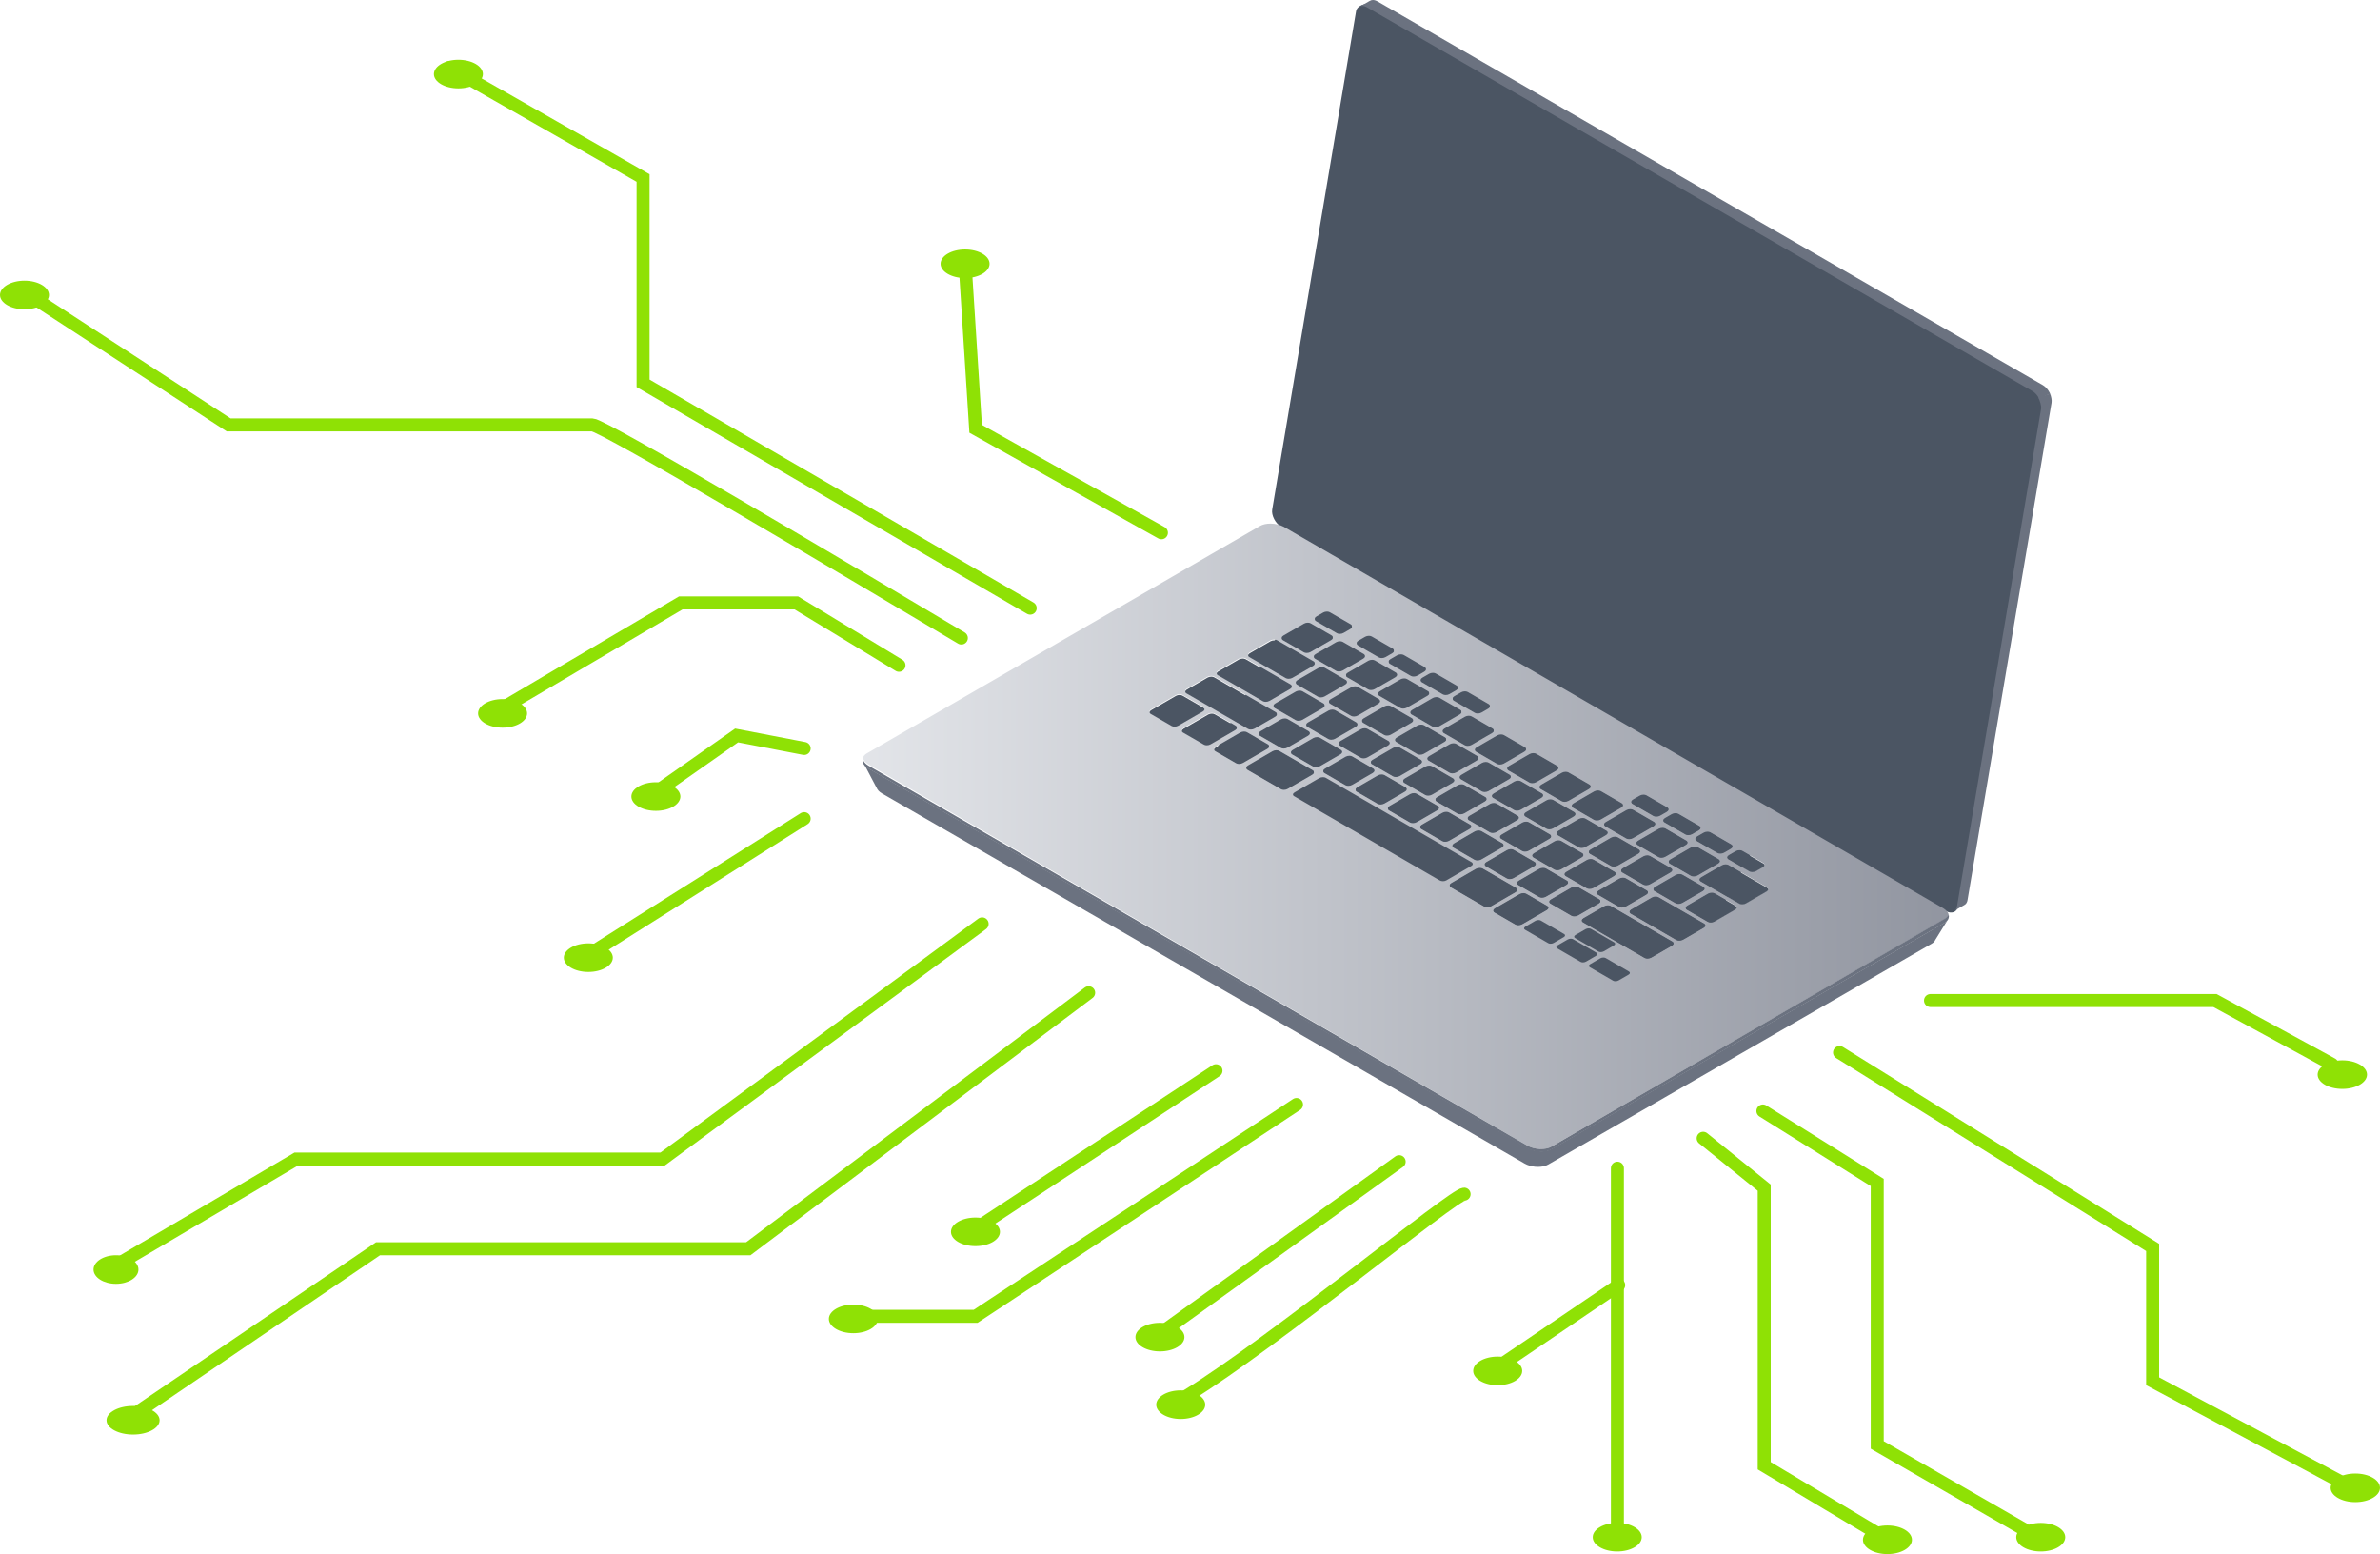 <svg width="916" height="598" viewBox="0 0 916 598" fill="none" xmlns="http://www.w3.org/2000/svg">
<path d="M694.957 289.244L518.322 194.664L452.099 318.341L628.734 412.921L694.957 289.244Z" fill="#4B5563"/>
<path d="M492.958 202.591L748.96 350.584C750.937 351.726 753.152 351.05 753.5 349L786.5 157.5C786.869 155.322 784.602 150.714 782.5 149.5L527.5 2C525.523 0.86 522.269 2.232 521.921 4.281L489.636 196.08C489.265 198.259 490.858 201.377 492.958 202.591Z" fill="#4B5563"/>
<path fill-rule="evenodd" clip-rule="evenodd" d="M789.581 154.704C789.742 153.749 789.511 152.615 789.038 151.54L784.83 153.399C784.215 152.197 783.291 151.116 782.239 150.51L526.173 2.848C525.522 2.474 524.901 2.293 524.351 2.293C524.002 2.293 523.683 2.364 523.401 2.504L527.214 0.319L527.208 0.342C527.545 0.117 527.946 0 528.391 0C528.936 0 529.547 0.176 530.19 0.546L567.239 21.911L568.584 22.688L590.332 35.228L596.842 38.981L615.299 49.624L616.361 50.236L629.167 57.622L630.515 58.399L720.195 110.115L721.541 110.89L753.363 129.24L754.423 129.852L783.119 146.399L784.179 147.011L786.257 148.208C788.359 149.421 789.95 152.53 789.581 154.704Z" fill="#6B7280"/>
<path fill-rule="evenodd" clip-rule="evenodd" d="M752.218 350.421C752.724 350.076 753.082 349.478 753.222 348.654L785.561 157.291C785.745 156.204 785.114 154.2 784.5 153L789 151.5C789.474 152.575 789.745 154.035 789.584 154.989L781.582 202.338L781.292 204.056L779.34 215.603L779.113 216.956L776.777 230.774L776.551 232.117L775.807 236.521L775.577 237.878L772.667 255.103L772.436 256.46L771.754 260.506L771.526 261.85L768.309 280.889L768.068 282.303L766.643 290.745L766.463 291.805L765.967 294.731L765.084 299.966L765.036 300.246L764.849 301.361L764.845 301.38L761.571 320.761L757.245 346.352C757.209 346.566 757.158 346.764 757.093 346.946C756.923 347.426 756.656 347.798 756.322 348.053C756.19 348.154 756.047 348.237 755.894 348.301L755.896 348.303L753.832 349.492L752.218 350.421Z" fill="#6B7280"/>
<path fill-rule="evenodd" clip-rule="evenodd" d="M591.929 449C590.508 449 589.026 448.726 587.736 448.19C587.393 448.049 587.064 447.888 586.754 447.709L586.391 447.5L567.827 436.811L566.766 436.2L561.279 433.041L560.217 432.43L553.052 428.303L551.707 427.529L531.194 415.718L530.133 415.106L513.876 405.746L512.815 405.135L499.335 397.374L498.274 396.762L482.963 387.946L481.902 387.334L466.042 378.203L464.981 377.591L451.021 369.553L449.959 368.941L440.302 363.382L439.241 362.77L394.031 336.736L392.686 335.963L380.02 328.669L359.943 317.109L358.881 316.498L355.451 314.524L353.642 313.482L351.245 312.101L350.991 311.956L349.156 310.899L339.467 305.319C338.356 304.677 337.675 303.903 337.393 303.118L337.374 303.132L332.719 294.296C333.09 294.806 333.639 295.293 334.366 295.723C334.369 295.725 334.371 295.727 334.375 295.729C334.383 295.732 334.39 295.736 334.398 295.742C334.403 295.746 334.409 295.748 334.415 295.751C334.419 295.753 334.42 295.755 334.424 295.757C334.434 295.763 334.443 295.768 334.453 295.774L587.889 441.706C587.912 441.72 587.935 441.733 587.957 441.744C587.978 441.757 588.001 441.769 588.022 441.78C588.029 441.786 588.037 441.789 588.044 441.793C589.535 442.608 591.405 443.027 593.183 443.027H593.2C594.687 443.027 596.107 442.733 597.183 442.139H597.185C597.21 442.123 597.236 442.11 597.261 442.095L748.498 355.009C748.505 355.005 748.513 355.001 748.52 354.996C748.524 354.994 748.528 354.992 748.528 354.992C748.534 354.988 748.539 354.984 748.545 354.981C748.857 354.798 749.122 354.596 749.34 354.382L744.916 361.551L744.895 361.534C744.683 362.127 744.229 362.678 743.467 363.118L742.969 363.405L741.909 364.014L727.543 372.287L726.563 372.851L724.754 373.893L723.69 374.504L722.629 375.116L705.786 384.815L704.726 385.425L692.149 392.667L690.804 393.441L690.248 393.762L689.186 394.373L669.832 405.516L668.771 406.128L661.509 410.309L660.163 411.085L648.444 417.833L647.38 418.445L642.088 421.492L640.743 422.266L625.479 431.056L624.418 431.667L616.354 436.311L615.009 437.085L595.898 448.088C594.837 448.7 593.416 449 591.929 449Z" fill="#6B7280"/>
<path fill-rule="evenodd" clip-rule="evenodd" d="M593.093 442.106C591.251 442.106 589.308 441.657 587.792 440.779L334.296 294.179C333.041 293.453 332.32 292.561 332.098 291.67C331.762 292.875 332.473 294.233 334.209 295.266C333.482 294.833 332.933 294.344 332.562 293.833C332.555 293.821 332.547 293.81 332.538 293.798C332.477 293.711 332.42 293.622 332.369 293.533C332.034 292.955 331.926 292.358 332.049 291.791C332.203 291.078 332.723 290.415 333.622 289.893L333.936 289.713L335.774 288.65L354.313 277.928L355.659 277.15L372.023 267.685L373.861 266.624L377.033 264.789L378.379 264.011L396.753 253.384L398.099 252.607L400.623 251.147L401.685 250.533L422.66 238.402L424.006 237.623L425.811 236.581L426.873 235.966L449.807 222.702L451.15 221.925L465.623 213.558L466.683 212.943L478.946 205.852L480.292 205.072L484.893 202.413C485.981 201.783 487.438 201.474 488.965 201.474C489.853 201.474 490.765 201.581 491.643 201.787C492.504 201.99 493.331 202.291 494.068 202.689C494.136 202.726 494.202 202.763 494.268 202.801L747.764 349.403C747.825 349.437 747.884 349.471 747.94 349.507C750.181 350.883 750.673 352.813 749.28 354.193C749.063 354.408 748.798 354.61 748.485 354.794C749.765 354.036 750.227 352.976 749.96 351.911C749.776 352.576 749.282 353.198 748.438 353.687L597.166 441.168C596.077 441.799 594.62 442.106 593.093 442.106ZM617.092 368.449C616.685 368.449 616.258 368.548 615.923 368.741L612.037 370.989C611.424 371.342 611.358 371.876 611.888 372.183L620.853 377.366C621.093 377.505 621.415 377.573 621.75 377.573C622.157 377.573 622.584 377.474 622.917 377.281L626.803 375.033C627.416 374.68 627.482 374.146 626.952 373.84L617.989 368.654C617.749 368.515 617.429 368.449 617.092 368.449ZM604.558 361.202C604.153 361.202 603.725 361.3 603.392 361.494L599.505 363.74C598.893 364.095 598.827 364.629 599.357 364.936L608.322 370.121C608.562 370.259 608.884 370.328 609.221 370.328C609.626 370.328 610.054 370.229 610.389 370.036L614.272 367.787C614.884 367.435 614.952 366.9 614.422 366.591L605.459 361.408C605.218 361.27 604.897 361.202 604.558 361.202ZM618.837 348.358C618.341 348.358 617.817 348.48 617.408 348.717L609.435 353.325C608.689 353.759 608.608 354.411 609.255 354.785L632.955 368.491C633.247 368.661 633.639 368.743 634.047 368.743C634.545 368.743 635.067 368.621 635.476 368.386L643.449 363.774C644.195 363.344 644.277 362.692 643.631 362.316L619.929 348.611C619.638 348.442 619.248 348.358 618.837 348.358ZM611.422 357.232C611.015 357.232 610.589 357.331 610.254 357.524L606.367 359.772C605.758 360.125 605.691 360.66 606.219 360.967L615.184 366.151C615.425 366.29 615.747 366.358 616.083 366.358C616.488 366.358 616.916 366.259 617.249 366.066L621.136 363.818C621.748 363.465 621.816 362.931 621.284 362.623L612.321 357.439C612.081 357.3 611.759 357.232 611.422 357.232ZM592.131 354.015C591.726 354.015 591.299 354.114 590.964 354.307L587.078 356.553C586.467 356.908 586.401 357.443 586.931 357.748L595.894 362.934C596.134 363.073 596.454 363.139 596.789 363.139C597.196 363.139 597.625 363.041 597.96 362.847L601.846 360.599C602.457 360.246 602.523 359.712 601.995 359.405L593.03 354.222C592.79 354.083 592.468 354.015 592.131 354.015ZM637.217 344.997C636.722 344.997 636.201 345.119 635.792 345.354L627.819 349.966C627.073 350.396 626.992 351.05 627.639 351.424L645.196 361.579C645.49 361.748 645.881 361.829 646.29 361.829C646.786 361.829 647.308 361.71 647.717 361.473L655.69 356.862C656.436 356.43 656.517 355.778 655.872 355.405L638.313 345.251C638.02 345.081 637.628 344.997 637.217 344.997ZM586.316 343.663C585.82 343.663 585.296 343.784 584.889 344.019L575.388 349.513C574.644 349.943 574.563 350.597 575.208 350.971L583.255 355.625C583.547 355.793 583.939 355.877 584.349 355.877C584.845 355.877 585.367 355.755 585.776 355.52L595.275 350.027C596.022 349.596 596.102 348.942 595.457 348.569L587.41 343.913C587.116 343.744 586.724 343.663 586.316 343.663ZM658.826 343.502C658.332 343.502 657.81 343.623 657.401 343.858L649.428 348.47C648.682 348.901 648.601 349.555 649.248 349.928L657.295 354.582C657.587 354.751 657.979 354.834 658.389 354.834C658.883 354.834 659.407 354.713 659.816 354.478L667.789 349.865C668.535 349.435 668.616 348.781 667.969 348.41L659.922 343.756C659.629 343.585 659.237 343.502 658.826 343.502ZM606.327 341.124C605.832 341.124 605.307 341.246 604.898 341.481L596.925 346.093C596.18 346.523 596.1 347.175 596.744 347.549L604.791 352.205C605.084 352.373 605.476 352.455 605.884 352.455C606.38 352.455 606.905 352.334 607.311 352.099L615.287 347.486C616.032 347.056 616.114 346.404 615.468 346.031L607.419 341.377C607.128 341.206 606.736 341.124 606.327 341.124ZM624.638 337.724C624.142 337.724 623.619 337.845 623.211 338.078L615.237 342.69C614.49 343.121 614.409 343.773 615.056 344.148L623.103 348.802C623.396 348.971 623.786 349.052 624.197 349.052C624.693 349.052 625.215 348.931 625.624 348.696L633.597 344.084C634.345 343.653 634.426 343.001 633.779 342.628L625.732 337.976C625.438 337.805 625.048 337.724 624.638 337.724ZM569.519 333.949C569.024 333.949 568.499 334.071 568.09 334.307L558.592 339.799C557.846 340.23 557.765 340.884 558.41 341.255L571.281 348.7C571.575 348.868 571.965 348.952 572.375 348.952C572.871 348.952 573.393 348.83 573.802 348.593L583.301 343.102C584.047 342.669 584.128 342.017 583.482 341.644L570.611 334.201C570.32 334.031 569.928 333.949 569.519 333.949ZM664.15 332.588C663.656 332.588 663.134 332.709 662.727 332.945L654.754 337.557C654.006 337.987 653.925 338.641 654.572 339.016L669.391 347.585C669.684 347.754 670.078 347.837 670.488 347.837C670.982 347.837 671.504 347.718 671.911 347.481L679.887 342.87C680.632 342.438 680.714 341.784 680.068 341.413L665.248 332.842C664.954 332.673 664.561 332.588 664.15 332.588ZM646.398 336.317C645.904 336.317 645.382 336.436 644.975 336.671L637 341.284C636.254 341.714 636.173 342.368 636.818 342.74L644.867 347.393C645.16 347.564 645.552 347.648 645.963 347.648C646.459 347.648 646.981 347.526 647.388 347.291L655.361 342.679C656.109 342.249 656.188 341.595 655.543 341.221L647.496 336.571C647.202 336.4 646.809 336.317 646.398 336.317ZM593.897 333.936C593.401 333.936 592.879 334.057 592.472 334.292L584.499 338.905C583.751 339.335 583.67 339.989 584.317 340.362L592.364 345.018C592.658 345.187 593.047 345.268 593.458 345.268C593.954 345.268 594.476 345.147 594.885 344.912L602.858 340.3C603.604 339.869 603.685 339.219 603.04 338.844L594.993 334.19C594.7 334.021 594.308 333.936 593.897 333.936ZM612.207 330.533C611.714 330.533 611.191 330.654 610.782 330.891L602.811 335.502C602.063 335.934 601.982 336.588 602.629 336.963L610.676 341.615C610.968 341.784 611.358 341.866 611.768 341.866C612.264 341.866 612.788 341.746 613.197 341.509L621.171 336.899C621.916 336.467 621.998 335.815 621.35 335.443L613.303 330.787C613.01 330.617 612.618 330.533 612.207 330.533ZM633.974 329.128C633.478 329.128 632.953 329.25 632.545 329.487L624.573 334.097C623.826 334.529 623.746 335.181 624.392 335.553L632.439 340.207C632.732 340.378 633.124 340.461 633.535 340.461C634.03 340.461 634.553 340.34 634.96 340.105L642.935 335.492C643.678 335.062 643.76 334.408 643.115 334.035L635.066 329.381C634.774 329.21 634.384 329.128 633.974 329.128ZM498.154 306.409L554.108 338.77C554.457 338.969 554.911 339.071 555.367 339.071C555.821 339.071 556.275 338.969 556.622 338.77L566.308 333.168C567.004 332.766 567.004 332.114 566.308 331.712L510.355 299.353H510.353L510.266 299.302C509.974 299.133 509.583 299.05 509.174 299.05C508.678 299.05 508.154 299.171 507.745 299.408L498.246 304.9C497.501 305.332 497.419 305.986 498.067 306.357L498.154 306.409ZM581.469 326.749C580.973 326.749 580.453 326.871 580.044 327.106L572.07 331.718C571.325 332.15 571.243 332.804 571.891 333.176L579.938 337.83C580.231 338 580.623 338.084 581.034 338.084C581.527 338.084 582.05 337.961 582.459 337.725L590.43 333.115C591.178 332.683 591.259 332.029 590.612 331.657L582.565 327.003C582.271 326.833 581.88 326.749 581.469 326.749ZM652.286 325.726C651.79 325.726 651.266 325.847 650.857 326.082L642.884 330.696C642.138 331.125 642.057 331.777 642.704 332.15L650.751 336.808C651.044 336.975 651.436 337.058 651.847 337.058C652.341 337.058 652.863 336.939 653.272 336.702L661.245 332.09C661.991 331.661 662.072 331.007 661.425 330.632L653.378 325.978C653.086 325.807 652.695 325.726 652.286 325.726ZM669.485 327.14C668.991 327.14 668.469 327.261 668.062 327.496L665.424 329.022C664.68 329.455 664.599 330.105 665.244 330.48L673.293 335.134C673.584 335.305 673.978 335.386 674.389 335.386C674.883 335.386 675.405 335.265 675.814 335.03L678.448 333.504C679.194 333.073 679.275 332.421 678.63 332.048L670.581 327.394C670.289 327.223 669.896 327.14 669.485 327.14ZM599.779 323.347C599.285 323.347 598.763 323.468 598.356 323.703L590.381 328.315C589.637 328.746 589.556 329.4 590.199 329.775L598.248 334.427C598.541 334.596 598.933 334.679 599.344 334.679C599.84 334.679 600.362 334.558 600.769 334.325L608.742 329.71C609.49 329.282 609.569 328.628 608.924 328.255L600.877 323.601C600.583 323.43 600.192 323.347 599.779 323.347ZM621.547 321.942C621.051 321.942 620.527 322.063 620.118 322.298L612.145 326.909C611.399 327.341 611.318 327.993 611.963 328.368L620.01 333.02C620.304 333.191 620.695 333.272 621.104 333.272C621.6 333.272 622.122 333.151 622.533 332.918L630.505 328.304C631.252 327.874 631.333 327.221 630.686 326.848L622.639 322.194C622.348 322.023 621.956 321.942 621.547 321.942ZM569.042 319.563C568.547 319.563 568.024 319.684 567.617 319.919L559.642 324.531C558.897 324.962 558.815 325.614 559.46 325.987L567.509 330.643C567.803 330.812 568.195 330.895 568.605 330.895C569.101 330.895 569.623 330.774 570.03 330.541L578.004 325.927C578.751 325.496 578.831 324.842 578.185 324.469L570.138 319.815C569.845 319.646 569.453 319.563 569.042 319.563ZM639.857 318.539C639.362 318.539 638.839 318.66 638.43 318.896L630.457 323.506C629.71 323.938 629.628 324.59 630.276 324.964L638.323 329.619C638.614 329.79 639.006 329.872 639.415 329.872C639.91 329.872 640.435 329.748 640.844 329.513L648.817 324.901C649.564 324.471 649.646 323.819 648.998 323.445L640.951 318.791C640.658 318.621 640.268 318.539 639.857 318.539ZM657.174 320.02C656.678 320.02 656.156 320.141 655.747 320.378L653.111 321.9C652.365 322.332 652.284 322.985 652.929 323.36L660.978 328.012C661.27 328.181 661.663 328.264 662.074 328.264C662.568 328.264 663.09 328.143 663.499 327.908L666.135 326.382C666.881 325.951 666.961 325.299 666.315 324.926L658.268 320.272C657.977 320.103 657.585 320.02 657.174 320.02ZM587.355 316.16C586.859 316.16 586.336 316.281 585.928 316.516L577.954 321.129C577.207 321.559 577.127 322.211 577.773 322.586L585.82 327.24C586.113 327.409 586.507 327.493 586.917 327.493C587.411 327.493 587.934 327.371 588.341 327.136L596.316 322.524C597.06 322.094 597.141 321.44 596.497 321.066L588.448 316.412C588.155 316.243 587.765 316.16 587.355 316.16ZM609.115 314.753C608.621 314.753 608.099 314.875 607.692 315.11L599.719 319.722C598.971 320.152 598.89 320.806 599.537 321.18L607.584 325.834C607.877 326.002 608.269 326.086 608.678 326.086C609.174 326.086 609.696 325.965 610.105 325.729L618.078 321.117C618.824 320.685 618.905 320.035 618.26 319.661L610.213 315.007C609.919 314.837 609.526 314.753 609.115 314.753ZM556.616 312.376C556.12 312.376 555.598 312.498 555.189 312.733L547.216 317.345C546.47 317.775 546.389 318.427 547.034 318.801L555.081 323.457C555.375 323.625 555.766 323.709 556.177 323.709C556.673 323.709 557.195 323.587 557.602 323.35L565.577 318.74C566.321 318.31 566.402 317.656 565.757 317.282L557.708 312.628C557.417 312.458 557.027 312.376 556.616 312.376ZM627.427 311.351C626.931 311.351 626.409 311.472 626.002 311.707L618.029 316.319C617.283 316.75 617.202 317.404 617.847 317.777L625.896 322.431C626.188 322.6 626.579 322.683 626.99 322.683C627.486 322.683 628.008 322.562 628.417 322.327L636.39 317.715C637.136 317.284 637.215 316.632 636.57 316.259L628.523 311.605C628.23 311.434 627.838 311.351 627.427 311.351ZM644.859 312.898C644.364 312.898 643.841 313.019 643.432 313.256L640.798 314.778C640.05 315.21 639.969 315.864 640.616 316.238L648.663 320.892C648.955 321.06 649.347 321.142 649.757 321.142C650.253 321.142 650.776 321.023 651.184 320.786L653.821 319.263C654.566 318.831 654.648 318.177 654 317.804L645.953 313.15C645.662 312.981 645.27 312.898 644.859 312.898ZM574.928 308.973C574.432 308.973 573.908 309.095 573.499 309.33L565.526 313.942C564.78 314.372 564.699 315.025 565.346 315.4L573.393 320.054C573.685 320.223 574.077 320.306 574.487 320.306C574.983 320.306 575.505 320.185 575.914 319.948L583.886 315.337C584.633 314.907 584.715 314.253 584.067 313.88L576.02 309.226C575.729 309.055 575.339 308.973 574.928 308.973ZM596.689 307.567C596.193 307.567 595.67 307.688 595.264 307.923L587.288 312.535C586.545 312.966 586.463 313.62 587.111 313.991L595.158 318.645C595.449 318.816 595.841 318.899 596.251 318.899C596.747 318.899 597.27 318.778 597.678 318.543L605.65 313.931C606.397 313.5 606.479 312.846 605.832 312.473L597.784 307.819C597.491 307.65 597.099 307.567 596.689 307.567ZM544.188 305.188C543.692 305.188 543.17 305.309 542.761 305.546L534.787 310.156C534.042 310.587 533.96 311.241 534.606 311.614L542.653 316.27C542.946 316.439 543.338 316.52 543.747 316.52C544.243 316.52 544.767 316.399 545.174 316.164L553.149 311.552C553.895 311.121 553.976 310.469 553.329 310.096L545.282 305.442C544.99 305.271 544.598 305.188 544.188 305.188ZM614.999 304.164C614.505 304.164 613.983 304.285 613.574 304.52L605.601 309.133C604.855 309.563 604.775 310.217 605.419 310.59L613.466 315.243C613.759 315.413 614.153 315.497 614.564 315.497C615.06 315.497 615.58 315.375 615.987 315.14L623.962 310.528C624.708 310.098 624.789 309.444 624.144 309.072L616.095 304.416C615.801 304.247 615.41 304.164 614.999 304.164ZM632.545 305.777C632.051 305.777 631.527 305.897 631.12 306.134L628.483 307.656C627.736 308.088 627.654 308.742 628.302 309.116L636.349 313.77C636.642 313.938 637.032 314.022 637.443 314.022C637.938 314.022 638.461 313.9 638.87 313.663L641.506 312.141C642.251 311.709 642.333 311.055 641.688 310.681L633.641 306.028C633.347 305.859 632.955 305.777 632.545 305.777ZM562.498 301.785C562.004 301.785 561.482 301.906 561.073 302.143L553.1 306.754C552.352 307.184 552.271 307.838 552.918 308.213L560.965 312.867C561.258 313.036 561.648 313.117 562.059 313.117C562.555 313.117 563.077 312.996 563.486 312.761L571.459 308.149C572.207 307.719 572.288 307.066 571.641 306.693L563.594 302.039C563.3 301.868 562.909 301.785 562.498 301.785ZM584.262 300.38C583.766 300.38 583.244 300.502 582.837 300.737L574.862 305.349C574.116 305.779 574.035 306.431 574.68 306.805L582.729 311.459C583.023 311.629 583.414 311.713 583.825 311.713C584.319 311.713 584.841 311.591 585.248 311.356L593.223 306.744C593.969 306.314 594.05 305.66 593.405 305.286L585.358 300.631C585.065 300.464 584.673 300.38 584.262 300.38ZM531.758 298.001C531.264 298.001 530.741 298.123 530.334 298.358L522.361 302.97C521.614 303.4 521.532 304.054 522.179 304.428L530.226 309.082C530.52 309.25 530.912 309.334 531.32 309.334C531.816 309.334 532.339 309.212 532.747 308.977L540.721 304.365C541.466 303.935 541.548 303.281 540.902 302.909L532.855 298.255C532.562 298.085 532.168 298.001 531.758 298.001ZM602.574 296.978C602.079 296.978 601.554 297.099 601.147 297.334L593.174 301.946C592.427 302.376 592.345 303.029 592.992 303.402L601.04 308.056C601.333 308.227 601.725 308.31 602.137 308.31C602.631 308.31 603.154 308.189 603.56 307.954L611.534 303.341C612.279 302.911 612.361 302.257 611.715 301.884L603.668 297.23C603.375 297.061 602.985 296.978 602.574 296.978ZM550.07 294.598C549.574 294.598 549.052 294.72 548.645 294.955L540.671 299.567C539.926 299.997 539.844 300.651 540.492 301.027L548.539 305.681C548.83 305.847 549.222 305.931 549.633 305.931C550.128 305.931 550.651 305.81 551.06 305.574L559.033 300.962C559.778 300.532 559.86 299.88 559.213 299.506L551.166 294.852C550.872 294.682 550.48 294.598 550.07 294.598ZM571.836 293.192C571.34 293.192 570.816 293.313 570.407 293.55L562.434 298.162C561.688 298.593 561.609 299.245 562.254 299.618L570.301 304.272C570.592 304.443 570.984 304.524 571.395 304.524C571.891 304.524 572.413 304.403 572.822 304.168L580.797 299.558C581.541 299.123 581.622 298.473 580.977 298.1L572.928 293.446C572.636 293.275 572.247 293.192 571.836 293.192ZM491.242 288.68C490.746 288.68 490.224 288.801 489.815 289.038L480.316 294.532C479.571 294.962 479.489 295.615 480.135 295.988L493.006 303.432C493.299 303.601 493.689 303.684 494.1 303.684C494.596 303.684 495.118 303.563 495.527 303.326L505.027 297.834C505.771 297.402 505.852 296.75 505.205 296.375L492.336 288.934C492.044 288.763 491.653 288.68 491.242 288.68ZM519.331 290.815C518.835 290.815 518.315 290.936 517.906 291.171L509.933 295.783C509.187 296.214 509.106 296.868 509.753 297.239L517.8 301.893C518.091 302.064 518.483 302.147 518.896 302.147C519.39 302.147 519.912 302.026 520.321 301.791L528.294 297.178C529.04 296.748 529.121 296.094 528.474 295.721L520.427 291.069C520.134 290.898 519.742 290.815 519.331 290.815ZM590.148 289.791C589.652 289.791 589.128 289.912 588.719 290.147L580.746 294.76C580 295.19 579.919 295.842 580.566 296.215L588.613 300.869C588.905 301.04 589.296 301.122 589.705 301.122C590.201 301.122 590.725 301 591.134 300.765L599.107 296.155C599.853 295.723 599.934 295.07 599.287 294.697L591.24 290.043C590.949 289.872 590.557 289.791 590.148 289.791ZM537.641 287.412C537.147 287.412 536.625 287.533 536.218 287.768L528.243 292.38C527.499 292.811 527.418 293.465 528.061 293.836L536.11 298.492C536.404 298.661 536.795 298.744 537.206 298.744C537.702 298.744 538.224 298.623 538.631 298.388L546.604 293.776C547.352 293.345 547.432 292.691 546.786 292.318L538.739 287.666C538.446 287.495 538.054 287.412 537.641 287.412ZM559.406 286.005C558.91 286.005 558.389 286.127 557.981 286.362L550.007 290.974C549.262 291.404 549.18 292.058 549.826 292.432L557.873 297.086C558.166 297.256 558.558 297.338 558.967 297.338C559.462 297.338 559.985 297.216 560.394 296.981L568.367 292.369C569.114 291.937 569.196 291.287 568.548 290.911L560.501 286.257C560.208 286.089 559.816 286.005 559.406 286.005ZM506.907 283.628C506.411 283.628 505.886 283.749 505.48 283.984L497.504 288.597C496.759 289.027 496.679 289.679 497.323 290.053L505.372 294.708C505.665 294.877 506.057 294.961 506.467 294.961C506.963 294.961 507.486 294.839 507.893 294.604L515.866 289.992C516.613 289.562 516.693 288.908 516.048 288.534L508 283.88C507.707 283.71 507.315 283.628 506.907 283.628ZM577.718 282.602C577.222 282.602 576.7 282.724 576.293 282.959L568.319 287.571C567.572 288.001 567.491 288.655 568.138 289.029L576.185 293.683C576.476 293.853 576.868 293.935 577.279 293.935C577.775 293.935 578.297 293.814 578.706 293.579L586.679 288.966C587.427 288.536 587.508 287.884 586.861 287.51L578.814 282.856C578.52 282.686 578.129 282.602 577.718 282.602ZM478.812 281.493C478.318 281.493 477.796 281.615 477.389 281.85L467.888 287.346C467.144 287.776 467.063 288.428 467.708 288.801L475.755 293.455C476.047 293.626 476.439 293.707 476.849 293.707C477.345 293.707 477.867 293.586 478.276 293.351L487.775 287.857C488.522 287.427 488.602 286.773 487.957 286.401L479.91 281.748C479.616 281.577 479.224 281.493 478.812 281.493ZM525.217 280.225C524.721 280.225 524.199 280.347 523.79 280.582L515.817 285.194C515.069 285.624 514.99 286.276 515.635 286.65L523.682 291.306C523.975 291.474 524.367 291.558 524.78 291.558C525.274 291.558 525.796 291.436 526.203 291.201L534.178 286.589C534.922 286.159 535.003 285.505 534.36 285.131L526.311 280.477C526.017 280.307 525.628 280.225 525.217 280.225ZM546.977 278.819C546.483 278.819 545.961 278.94 545.554 279.175L537.581 283.787C536.833 284.218 536.752 284.872 537.399 285.245L545.446 289.897C545.74 290.068 546.131 290.151 546.542 290.151C547.036 290.151 547.558 290.03 547.967 289.795L555.94 285.183C556.688 284.75 556.767 284.098 556.122 283.725L548.075 279.071C547.782 278.902 547.388 278.819 546.977 278.819ZM494.478 276.441C493.982 276.441 493.458 276.563 493.049 276.798L485.078 281.408C484.33 281.84 484.251 282.493 484.896 282.866L492.943 287.522C493.235 287.69 493.627 287.772 494.037 287.772C494.533 287.772 495.055 287.651 495.464 287.416L503.439 282.803C504.183 282.373 504.265 281.721 503.619 281.348L495.57 276.694C495.279 276.523 494.889 276.441 494.478 276.441ZM565.289 275.416C564.794 275.416 564.273 275.537 563.864 275.772L555.889 280.384C555.146 280.815 555.064 281.469 555.71 281.842L563.758 286.496C564.05 286.665 564.442 286.748 564.852 286.748C565.348 286.748 565.871 286.627 566.279 286.392L574.253 281.78C574.998 281.349 575.078 280.695 574.432 280.324L566.385 275.668C566.092 275.499 565.7 275.416 565.289 275.416ZM466.385 274.307C465.89 274.307 465.367 274.428 464.96 274.663L455.462 280.157C454.716 280.587 454.635 281.241 455.28 281.615L463.327 286.269C463.62 286.439 464.012 286.521 464.421 286.521C464.917 286.521 465.441 286.4 465.848 286.164L475.348 280.671C476.092 280.24 476.174 279.586 475.53 279.213L467.481 274.561C467.188 274.39 466.796 274.307 466.385 274.307ZM512.79 273.039C512.295 273.039 511.77 273.16 511.362 273.395L503.388 278.005C502.643 278.438 502.561 279.09 503.209 279.463L511.256 284.119C511.547 284.288 511.939 284.369 512.348 284.369C512.843 284.369 513.368 284.248 513.776 284.013L521.75 279.401C522.495 278.97 522.577 278.318 521.93 277.945L513.882 273.291C513.591 273.12 513.201 273.039 512.79 273.039ZM534.241 271.452C533.747 271.452 533.224 271.573 532.815 271.808L524.842 276.421C524.097 276.853 524.017 277.505 524.662 277.878L532.709 282.534C533.001 282.703 533.393 282.786 533.803 282.786C534.299 282.786 534.822 282.665 535.23 282.428L543.204 277.816C543.949 277.386 544.031 276.733 543.385 276.36L535.336 271.706C535.045 271.535 534.653 271.452 534.241 271.452ZM466.16 260.065C465.664 260.065 465.142 260.186 464.735 260.421L456.76 265.031C456.014 265.463 455.933 266.116 456.578 266.491L480.279 280.197C480.572 280.366 480.964 280.449 481.374 280.449C481.868 280.449 482.393 280.328 482.799 280.093L490.773 275.48C491.52 275.048 491.602 274.398 490.954 274.023L467.256 260.317C466.963 260.146 466.571 260.065 466.16 260.065ZM552.863 268.229C552.367 268.229 551.845 268.351 551.436 268.586L543.463 273.198C542.717 273.628 542.638 274.282 543.283 274.654L551.328 279.308C551.622 279.478 552.015 279.562 552.426 279.562C552.922 279.562 553.442 279.44 553.849 279.205L561.824 274.593C562.57 274.163 562.651 273.509 562.006 273.135L553.957 268.481C553.666 268.313 553.274 268.229 552.863 268.229ZM453.961 267.12C453.465 267.12 452.941 267.242 452.532 267.477L443.035 272.97C442.288 273.401 442.206 274.055 442.854 274.428L450.901 279.08C451.194 279.251 451.586 279.334 451.996 279.334C452.492 279.334 453.013 279.213 453.422 278.978L462.92 273.484C463.666 273.054 463.747 272.4 463.1 272.026L455.053 267.371C454.761 267.202 454.372 267.12 453.961 267.12ZM500.175 265.744C499.679 265.744 499.157 265.864 498.75 266.1L490.775 270.711C490.031 271.143 489.949 271.797 490.595 272.17L498.644 276.824C498.935 276.993 499.325 277.077 499.736 277.077C500.232 277.077 500.756 276.955 501.165 276.718L509.136 272.108C509.884 271.676 509.963 271.024 509.318 270.65L501.271 265.996C500.977 265.826 500.586 265.744 500.175 265.744ZM521.508 264.087C521.012 264.087 520.489 264.209 520.081 264.446L512.107 269.056C511.36 269.488 511.278 270.138 511.926 270.514L519.973 275.168C520.266 275.336 520.656 275.42 521.067 275.42C521.562 275.42 522.085 275.298 522.494 275.061L530.467 270.451C531.212 270.019 531.294 269.367 530.648 268.993L522.601 264.339C522.308 264.171 521.916 264.087 521.508 264.087ZM563.798 266.019C563.302 266.019 562.778 266.14 562.369 266.375L559.735 267.899C558.987 268.33 558.906 268.984 559.553 269.357L567.6 274.011C567.894 274.18 568.285 274.263 568.696 274.263C569.19 274.263 569.712 274.142 570.121 273.907L572.757 272.383C573.503 271.952 573.585 271.298 572.937 270.925L564.89 266.269C564.599 266.1 564.207 266.019 563.798 266.019ZM540.437 261.043C539.941 261.043 539.419 261.164 539.01 261.399L531.036 266.011C530.289 266.442 530.208 267.094 530.855 267.467L538.902 272.121C539.195 272.292 539.587 272.375 539.998 272.375C540.493 272.375 541.014 272.254 541.423 272.019L549.396 267.407C550.142 266.976 550.223 266.322 549.578 265.949L541.531 261.295C541.237 261.124 540.847 261.043 540.437 261.043ZM478.255 253.068C477.762 253.068 477.239 253.189 476.83 253.424L468.857 258.036C468.111 258.466 468.03 259.121 468.677 259.494L486.009 269.516C486.301 269.687 486.692 269.771 487.103 269.771C487.599 269.771 488.121 269.649 488.53 269.414L496.503 264.802C497.249 264.372 497.33 263.718 496.683 263.344L479.351 253.32C479.06 253.151 478.666 253.068 478.255 253.068ZM508.771 256.721C508.275 256.721 507.751 256.842 507.342 257.079L499.369 261.689C498.623 262.121 498.543 262.773 499.189 263.147L507.236 267.801C507.529 267.971 507.921 268.053 508.332 268.053C508.828 268.053 509.35 267.934 509.757 267.697L517.73 263.086C518.476 262.654 518.557 262.002 517.912 261.627L509.863 256.973C509.571 256.804 509.18 256.721 508.771 256.721ZM551.483 258.897C550.988 258.897 550.463 259.018 550.056 259.253L547.42 260.777C546.673 261.208 546.591 261.862 547.238 262.237L555.286 266.891C555.579 267.06 555.969 267.143 556.379 267.143C556.875 267.143 557.398 267.022 557.806 266.785L560.443 265.261C561.188 264.83 561.27 264.176 560.624 263.803L552.577 259.149C552.284 258.98 551.892 258.897 551.483 258.897ZM528.071 253.892C527.575 253.892 527.051 254.012 526.642 254.249L518.671 258.859C517.923 259.291 517.844 259.943 518.489 260.317L526.536 264.971C526.829 265.139 527.221 265.223 527.632 265.223C528.128 265.223 528.65 265.103 529.057 264.866L537.032 260.256C537.776 259.824 537.857 259.17 537.212 258.796L529.163 254.142C528.871 253.974 528.48 253.892 528.071 253.892ZM490.353 246.072C489.857 246.072 489.336 246.192 488.929 246.429L480.956 251.039C480.209 251.471 480.127 252.125 480.774 252.499L494.84 260.633C495.133 260.802 495.523 260.883 495.934 260.883C496.43 260.883 496.952 260.764 497.361 260.527L505.334 255.915C506.08 255.485 506.161 254.831 505.514 254.459L491.45 246.325C491.157 246.156 490.763 246.072 490.353 246.072ZM539.167 251.775C538.671 251.775 538.149 251.896 537.742 252.131L535.105 253.657C534.36 254.089 534.28 254.74 534.924 255.115L542.971 259.769C543.264 259.938 543.656 260.021 544.067 260.021C544.562 260.021 545.085 259.9 545.492 259.663L548.13 258.139C548.874 257.708 548.955 257.054 548.31 256.683L540.263 252.029C539.969 251.858 539.577 251.775 539.167 251.775ZM515.705 246.74C515.209 246.74 514.687 246.861 514.278 247.096L506.303 251.708C505.559 252.139 505.478 252.791 506.123 253.164L514.172 257.818C514.464 257.989 514.855 258.072 515.268 258.072C515.762 258.072 516.284 257.951 516.693 257.716L524.666 253.104C525.412 252.673 525.491 252.019 524.846 251.646L516.799 246.992C516.506 246.823 516.114 246.74 515.705 246.74ZM526.852 244.654C526.358 244.654 525.834 244.774 525.427 245.011L522.791 246.535C522.045 246.967 521.965 247.619 522.611 247.993L530.658 252.647C530.951 252.815 531.343 252.899 531.754 252.899C532.25 252.899 532.77 252.779 533.179 252.542L535.815 251.018C536.561 250.586 536.642 249.934 535.997 249.561L527.948 244.907C527.654 244.736 527.263 244.654 526.852 244.654ZM503.337 239.589C502.841 239.589 502.321 239.709 501.912 239.946L493.939 244.556C493.193 244.988 493.112 245.642 493.757 246.014L501.804 250.668C502.098 250.836 502.489 250.92 502.9 250.92C503.396 250.92 503.918 250.8 504.325 250.563L512.298 245.953C513.046 245.521 513.127 244.867 512.48 244.493L504.433 239.841C504.14 239.673 503.748 239.589 503.337 239.589ZM510.714 235.322C510.22 235.322 509.698 235.441 509.289 235.678L506.655 237.203C505.907 237.635 505.826 238.287 506.473 238.66L514.52 243.314C514.814 243.485 515.205 243.566 515.616 243.566C516.112 243.566 516.634 243.447 517.041 243.21L519.677 241.686C520.423 241.254 520.504 240.6 519.857 240.228L511.81 235.574C511.517 235.405 511.125 235.322 510.714 235.322ZM334.267 295.3C334.264 295.298 334.262 295.296 334.258 295.294C334.262 295.296 334.265 295.298 334.267 295.3Z" fill="url(#paint0_linear_365_1222)"/>
<path d="M334.279 294.64L587.801 440.787C590.576 442.387 594.774 442.561 597.176 441.174L748.5 353.5C749.344 353.012 749.5 352.5 750 352C750.271 353.077 749.78 354.338 748.465 355.096L597.176 442.31C594.774 443.693 590.576 443.519 587.801 441.921L334.279 295.774C332.481 294.736 331.739 293.359 332.081 292.138C332.303 293.026 333.024 293.916 334.279 294.64Z" fill="#6B7280"/>
<path fill-rule="evenodd" clip-rule="evenodd" d="M452.027 279.611C451.616 279.611 451.225 279.528 450.931 279.358L442.884 274.713C442.237 274.341 442.319 273.688 443.066 273.258L452.563 267.774C452.971 267.539 453.496 267.418 453.992 267.418C454.402 267.418 454.792 267.499 455.084 267.668L463.13 272.316C463.778 272.688 463.696 273.341 462.951 273.771L453.452 279.255C453.043 279.49 452.523 279.611 452.027 279.611Z" fill="#4B5563"/>
<path fill-rule="evenodd" clip-rule="evenodd" d="M464.452 286.785C464.043 286.785 463.651 286.704 463.358 286.534L455.311 281.888C454.665 281.515 454.747 280.862 455.492 280.432L464.991 274.948C465.398 274.713 465.92 274.592 466.416 274.592C466.827 274.592 467.218 274.675 467.512 274.846L475.561 279.49C476.204 279.863 476.123 280.516 475.379 280.945L465.878 286.43C465.472 286.664 464.947 286.785 464.452 286.785Z" fill="#4B5563"/>
<path fill-rule="evenodd" clip-rule="evenodd" d="M476.88 293.96C476.469 293.96 476.077 293.879 475.786 293.708L467.739 289.062C467.093 288.689 467.175 288.038 467.919 287.609L477.419 282.122C477.826 281.888 478.348 281.767 478.842 281.767C479.255 281.767 479.647 281.85 479.94 282.02L487.987 286.666C488.632 287.037 488.553 287.69 487.805 288.12L478.307 293.604C477.898 293.839 477.375 293.96 476.88 293.96Z" fill="#4B5563"/>
<path fill-rule="evenodd" clip-rule="evenodd" d="M494.067 288.035C493.657 288.035 493.265 287.953 492.974 287.785L484.927 283.137C484.281 282.764 484.361 282.113 485.108 281.682L493.079 277.079C493.488 276.844 494.012 276.723 494.508 276.723C494.919 276.723 495.309 276.805 495.6 276.975L503.649 281.621C504.294 281.994 504.213 282.645 503.469 283.074L495.494 287.679C495.086 287.914 494.563 288.035 494.067 288.035Z" fill="#4B5563"/>
<path fill-rule="evenodd" clip-rule="evenodd" d="M506.497 295.211C506.087 295.211 505.695 295.128 505.402 294.959L497.353 290.311C496.709 289.939 496.789 289.288 497.535 288.858L505.51 284.254C505.916 284.019 506.441 283.898 506.937 283.898C507.345 283.898 507.737 283.979 508.03 284.149L516.077 288.796C516.723 289.168 516.643 289.821 515.896 290.251L507.923 294.855C507.516 295.09 506.993 295.211 506.497 295.211Z" fill="#4B5563"/>
<path fill-rule="evenodd" clip-rule="evenodd" d="M518.926 302.386C518.513 302.386 518.121 302.302 517.83 302.132L509.783 297.486C509.136 297.115 509.217 296.462 509.963 296.033L517.936 291.428C518.345 291.193 518.865 291.072 519.361 291.072C519.772 291.072 520.163 291.156 520.457 291.326L528.504 295.97C529.151 296.343 529.07 296.996 528.324 297.425L520.351 302.03C519.942 302.265 519.42 302.386 518.926 302.386Z" fill="#4B5563"/>
<path fill-rule="evenodd" clip-rule="evenodd" d="M531.35 309.56C530.941 309.56 530.549 309.477 530.256 309.308L522.209 304.662C521.562 304.289 521.643 303.636 522.391 303.207L530.364 298.602C530.771 298.368 531.293 298.247 531.787 298.247C532.198 298.247 532.591 298.33 532.885 298.5L540.932 303.146C541.577 303.517 541.496 304.17 540.75 304.6L532.777 309.204C532.368 309.439 531.846 309.56 531.35 309.56Z" fill="#4B5563"/>
<path fill-rule="evenodd" clip-rule="evenodd" d="M543.776 316.735C543.367 316.735 542.976 316.653 542.682 316.485L534.635 311.837C533.99 311.464 534.071 310.811 534.817 310.381L542.79 305.779C543.199 305.542 543.721 305.421 544.217 305.421C544.628 305.421 545.02 305.504 545.311 305.675L553.358 310.321C554.005 310.694 553.924 311.345 553.178 311.774L545.203 316.379C544.796 316.613 544.272 316.735 543.776 316.735Z" fill="#4B5563"/>
<path fill-rule="evenodd" clip-rule="evenodd" d="M556.206 323.911C555.796 323.911 555.404 323.828 555.111 323.659L547.064 319.011C546.418 318.639 546.5 317.988 547.245 317.558L555.218 312.953C555.627 312.719 556.15 312.598 556.645 312.598C557.056 312.598 557.446 312.679 557.737 312.849L565.786 317.495C566.432 317.868 566.35 318.521 565.606 318.951L557.631 323.553C557.225 323.79 556.702 323.911 556.206 323.911Z" fill="#4B5563"/>
<path fill-rule="evenodd" clip-rule="evenodd" d="M568.634 331.085C568.224 331.085 567.832 331.002 567.538 330.834L559.49 326.186C558.844 325.813 558.926 325.162 559.671 324.732L567.646 320.128C568.053 319.893 568.576 319.772 569.071 319.772C569.482 319.772 569.874 319.855 570.167 320.024L578.214 324.67C578.86 325.043 578.78 325.696 578.032 326.125L570.059 330.731C569.652 330.964 569.13 331.085 568.634 331.085Z" fill="#4B5563"/>
<path fill-rule="evenodd" clip-rule="evenodd" d="M581.062 338.262C580.651 338.262 580.26 338.179 579.966 338.008L571.919 333.362C571.272 332.991 571.354 332.338 572.099 331.907L580.072 327.302C580.481 327.068 581.002 326.947 581.497 326.947C581.908 326.947 582.3 327.03 582.593 327.2L590.64 331.846C591.287 332.217 591.206 332.87 590.459 333.302L582.487 337.904C582.078 338.139 581.556 338.262 581.062 338.262Z" fill="#4B5563"/>
<path fill-rule="evenodd" clip-rule="evenodd" d="M593.487 345.435C593.076 345.435 592.686 345.353 592.393 345.185L584.346 340.537C583.699 340.164 583.78 339.511 584.527 339.081L592.501 334.477C592.907 334.242 593.43 334.121 593.926 334.121C594.336 334.121 594.728 334.206 595.021 334.375L603.068 339.021C603.714 339.396 603.632 340.045 602.887 340.474L594.914 345.079C594.505 345.313 593.982 345.435 593.487 345.435Z" fill="#4B5563"/>
<path fill-rule="evenodd" clip-rule="evenodd" d="M605.913 352.609C605.504 352.609 605.112 352.528 604.819 352.359L596.772 347.711C596.129 347.338 596.208 346.687 596.954 346.258L604.927 341.653C605.336 341.419 605.86 341.297 606.356 341.297C606.765 341.297 607.156 341.379 607.448 341.549L615.497 346.195C616.142 346.568 616.061 347.219 615.315 347.649L607.34 352.253C606.933 352.488 606.409 352.609 605.913 352.609Z" fill="#4B5563"/>
<path fill-rule="evenodd" clip-rule="evenodd" d="M512.377 284.637C511.969 284.637 511.577 284.556 511.285 284.388L503.239 279.74C502.591 279.367 502.673 278.716 503.418 278.284L511.391 273.682C511.8 273.447 512.324 273.326 512.82 273.326C513.231 273.326 513.621 273.407 513.912 273.578L521.959 278.224C522.606 278.597 522.525 279.248 521.779 279.677L513.806 284.282C513.398 284.516 512.873 284.637 512.377 284.637Z" fill="#4B5563"/>
<path fill-rule="evenodd" clip-rule="evenodd" d="M499.766 277.357C499.355 277.357 498.965 277.274 498.674 277.105L490.625 272.459C489.98 272.086 490.061 271.434 490.805 271.002L498.78 266.4C499.187 266.163 499.709 266.044 500.205 266.044C500.616 266.044 501.007 266.125 501.301 266.295L509.348 270.942C509.993 271.314 509.914 271.965 509.166 272.397L501.195 276.999C500.786 277.236 500.262 277.357 499.766 277.357Z" fill="#4B5563"/>
<path fill-rule="evenodd" clip-rule="evenodd" d="M487.133 270.063C486.723 270.063 486.331 269.98 486.039 269.81L468.708 259.804C468.061 259.431 468.142 258.778 468.888 258.349L476.861 253.744C477.269 253.51 477.792 253.388 478.286 253.388C478.696 253.388 479.09 253.472 479.382 253.64L496.713 263.648C497.36 264.021 497.279 264.673 496.533 265.103L488.56 269.708C488.151 269.942 487.629 270.063 487.133 270.063Z" fill="#4B5563"/>
<path fill-rule="evenodd" clip-rule="evenodd" d="M495.964 261.191C495.553 261.191 495.163 261.11 494.87 260.941L480.805 252.821C480.158 252.448 480.239 251.795 480.986 251.363L488.96 246.761C489.366 246.524 489.887 246.405 490.383 246.405C490.793 246.405 491.187 246.488 491.48 246.657L505.544 254.777C506.191 255.148 506.11 255.801 505.364 256.231L497.391 260.835C496.982 261.072 496.46 261.191 495.964 261.191Z" fill="#4B5563"/>
<path fill-rule="evenodd" clip-rule="evenodd" d="M524.809 291.814C524.397 291.814 524.005 291.731 523.712 291.562L515.665 286.914C515.019 286.541 515.099 285.89 515.847 285.461L523.82 280.856C524.228 280.622 524.751 280.5 525.247 280.5C525.657 280.5 526.047 280.582 526.341 280.752L534.389 285.398C535.033 285.771 534.951 286.424 534.208 286.854L526.233 291.458C525.826 291.693 525.303 291.814 524.809 291.814Z" fill="#4B5563"/>
<path fill-rule="evenodd" clip-rule="evenodd" d="M537.235 298.988C536.825 298.988 536.433 298.905 536.14 298.737L528.091 294.089C527.447 293.718 527.529 293.065 528.272 292.635L536.247 288.031C536.654 287.796 537.177 287.675 537.671 287.675C538.083 287.675 538.475 287.758 538.768 287.929L546.815 292.573C547.461 292.946 547.381 293.599 546.634 294.028L538.66 298.633C538.254 298.867 537.731 298.988 537.235 298.988Z" fill="#4B5563"/>
<path fill-rule="evenodd" clip-rule="evenodd" d="M549.662 306.163C549.251 306.163 548.859 306.08 548.568 305.913L540.521 301.267C539.874 300.892 539.955 300.239 540.701 299.81L548.674 295.205C549.081 294.971 549.603 294.85 550.099 294.85C550.51 294.85 550.901 294.933 551.195 295.103L559.242 299.749C559.889 300.122 559.808 300.773 559.062 301.203L551.089 305.807C550.68 306.042 550.158 306.163 549.662 306.163Z" fill="#4B5563"/>
<path fill-rule="evenodd" clip-rule="evenodd" d="M562.088 313.338C561.677 313.338 561.287 313.256 560.994 313.088L552.947 308.442C552.3 308.067 552.381 307.414 553.129 306.984L561.102 302.382C561.511 302.145 562.033 302.024 562.527 302.024C562.938 302.024 563.329 302.107 563.623 302.278L571.67 306.924C572.317 307.297 572.236 307.948 571.488 308.377L563.515 312.982C563.106 313.216 562.584 313.338 562.088 313.338Z" fill="#4B5563"/>
<path fill-rule="evenodd" clip-rule="evenodd" d="M574.516 320.514C574.106 320.514 573.714 320.431 573.422 320.262L565.376 315.616C564.728 315.241 564.81 314.59 565.555 314.161L573.528 309.556C573.937 309.322 574.461 309.2 574.957 309.2C575.368 309.2 575.758 309.282 576.049 309.452L584.096 314.098C584.743 314.471 584.662 315.124 583.915 315.554L575.943 320.156C575.534 320.393 575.012 320.514 574.516 320.514Z" fill="#4B5563"/>
<path fill-rule="evenodd" clip-rule="evenodd" d="M586.946 327.688C586.535 327.688 586.142 327.605 585.849 327.437L577.802 322.791C577.156 322.416 577.236 321.765 577.983 321.335L585.956 316.731C586.365 316.496 586.888 316.375 587.383 316.375C587.794 316.375 588.184 316.458 588.477 316.627L596.526 321.273C597.17 321.646 597.088 322.299 596.344 322.728L588.369 327.333C587.962 327.567 587.44 327.688 586.946 327.688Z" fill="#4B5563"/>
<path fill-rule="evenodd" clip-rule="evenodd" d="M599.373 334.863C598.962 334.863 598.57 334.78 598.277 334.611L590.228 329.967C589.585 329.592 589.666 328.939 590.41 328.51L598.385 323.905C598.792 323.671 599.314 323.55 599.808 323.55C600.22 323.55 600.612 323.633 600.906 323.803L608.952 328.449C609.598 328.822 609.518 329.475 608.771 329.903L600.798 334.509C600.391 334.742 599.868 334.863 599.373 334.863Z" fill="#4B5563"/>
<path fill-rule="evenodd" clip-rule="evenodd" d="M611.797 342.038C611.386 342.038 610.996 341.956 610.705 341.788L602.658 337.144C602.011 336.769 602.092 336.116 602.839 335.684L610.811 331.082C611.22 330.845 611.742 330.724 612.236 330.724C612.646 330.724 613.038 330.807 613.332 330.978L621.379 335.626C622.026 335.997 621.944 336.648 621.199 337.079L613.226 341.682C612.817 341.918 612.293 342.038 611.797 342.038Z" fill="#4B5563"/>
<path fill-rule="evenodd" clip-rule="evenodd" d="M624.225 349.212C623.814 349.212 623.425 349.131 623.131 348.962L615.084 344.316C614.437 343.941 614.518 343.29 615.266 342.861L623.239 338.256C623.648 338.023 624.17 337.902 624.666 337.902C625.077 337.902 625.467 337.984 625.76 338.154L633.807 342.798C634.454 343.171 634.373 343.822 633.625 344.252L625.652 348.856C625.243 349.091 624.721 349.212 624.225 349.212Z" fill="#4B5563"/>
<path fill-rule="evenodd" clip-rule="evenodd" d="M646.318 361.968C645.909 361.968 645.518 361.886 645.224 361.718L627.667 351.58C627.02 351.207 627.102 350.554 627.847 350.124L635.82 345.52C636.229 345.285 636.75 345.164 637.245 345.164C637.656 345.164 638.048 345.247 638.341 345.418L655.9 355.554C656.545 355.927 656.464 356.578 655.718 357.009L647.745 361.612C647.336 361.848 646.814 361.968 646.318 361.968Z" fill="#4B5563"/>
<path fill-rule="evenodd" clip-rule="evenodd" d="M670.516 347.999C670.105 347.999 669.711 347.915 669.418 347.747L654.6 339.193C653.952 338.818 654.034 338.165 654.781 337.736L662.755 333.131C663.161 332.896 663.684 332.775 664.178 332.775C664.588 332.775 664.982 332.861 665.275 333.029L680.096 341.585C680.741 341.956 680.66 342.609 679.914 343.04L671.939 347.643C671.532 347.88 671.01 347.999 670.516 347.999Z" fill="#4B5563"/>
<path fill-rule="evenodd" clip-rule="evenodd" d="M546.572 290.41C546.161 290.41 545.769 290.326 545.476 290.156L537.429 285.512C536.782 285.139 536.863 284.486 537.61 284.056L545.584 279.452C545.991 279.217 546.513 279.096 547.007 279.096C547.417 279.096 547.811 279.179 548.104 279.348L556.151 283.994C556.797 284.367 556.717 285.018 555.97 285.449L547.997 290.054C547.588 290.288 547.065 290.41 546.572 290.41Z" fill="#4B5563"/>
<path fill-rule="evenodd" clip-rule="evenodd" d="M533.833 283.057C533.422 283.057 533.03 282.974 532.739 282.806L524.692 278.158C524.047 277.785 524.126 277.134 524.872 276.702L532.845 272.098C533.254 271.863 533.776 271.742 534.27 271.742C534.682 271.742 535.074 271.825 535.366 271.996L543.414 276.642C544.06 277.014 543.978 277.665 543.233 278.095L535.26 282.7C534.851 282.936 534.329 283.057 533.833 283.057Z" fill="#4B5563"/>
<path fill-rule="evenodd" clip-rule="evenodd" d="M521.096 275.703C520.686 275.703 520.296 275.62 520.002 275.451L511.955 270.805C511.308 270.431 511.39 269.781 512.137 269.35L520.11 264.747C520.519 264.511 521.041 264.39 521.537 264.39C521.946 264.39 522.338 264.473 522.631 264.641L530.678 269.287C531.323 269.66 531.242 270.311 530.496 270.743L522.523 275.345C522.114 275.582 521.592 275.703 521.096 275.703Z" fill="#4B5563"/>
<path fill-rule="evenodd" clip-rule="evenodd" d="M508.362 268.349C507.951 268.349 507.559 268.267 507.266 268.097L499.219 263.451C498.574 263.078 498.653 262.427 499.399 261.995L507.372 257.393C507.781 257.156 508.305 257.035 508.801 257.035C509.21 257.035 509.601 257.118 509.893 257.287L517.942 261.933C518.587 262.308 518.506 262.959 517.76 263.39L509.787 267.993C509.38 268.229 508.858 268.349 508.362 268.349Z" fill="#4B5563"/>
<path fill-rule="evenodd" clip-rule="evenodd" d="M558.996 297.584C558.587 297.584 558.195 297.503 557.902 297.333L549.855 292.687C549.21 292.314 549.291 291.661 550.037 291.231L558.01 286.627C558.418 286.392 558.939 286.271 559.435 286.271C559.845 286.271 560.237 286.354 560.531 286.523L568.577 291.169C569.225 291.544 569.143 292.193 568.396 292.624L560.423 297.229C560.014 297.463 559.492 297.584 558.996 297.584Z" fill="#4B5563"/>
<path fill-rule="evenodd" clip-rule="evenodd" d="M571.424 304.759C571.013 304.759 570.621 304.677 570.33 304.507L562.283 299.861C561.638 299.488 561.717 298.837 562.463 298.407L570.436 293.803C570.845 293.566 571.369 293.445 571.865 293.445C572.275 293.445 572.665 293.529 572.957 293.699L581.006 298.345C581.651 298.718 581.569 299.367 580.826 299.8L572.851 304.403C572.442 304.638 571.92 304.759 571.424 304.759Z" fill="#4B5563"/>
<path fill-rule="evenodd" clip-rule="evenodd" d="M583.854 311.935C583.443 311.935 583.052 311.852 582.758 311.682L574.709 307.036C574.064 306.663 574.145 306.012 574.891 305.582L582.866 300.978C583.273 300.743 583.795 300.622 584.291 300.622C584.702 300.622 585.094 300.705 585.387 300.872L593.434 305.52C594.079 305.892 593.998 306.545 593.252 306.975L585.277 311.579C584.87 311.814 584.348 311.935 583.854 311.935Z" fill="#4B5563"/>
<path fill-rule="evenodd" clip-rule="evenodd" d="M596.28 319.11C595.869 319.11 595.478 319.027 595.186 318.856L587.139 314.21C586.492 313.839 586.573 313.186 587.317 312.757L595.292 308.152C595.699 307.918 596.221 307.796 596.717 307.796C597.128 307.796 597.52 307.88 597.813 308.048L605.86 312.694C606.507 313.067 606.426 313.72 605.678 314.15L597.707 318.754C597.298 318.989 596.776 319.11 596.28 319.11Z" fill="#4B5563"/>
<path fill-rule="evenodd" clip-rule="evenodd" d="M608.706 326.284C608.297 326.284 607.906 326.201 607.612 326.032L599.565 321.386C598.918 321.013 598.999 320.361 599.747 319.931L607.72 315.327C608.127 315.092 608.649 314.971 609.143 314.971C609.554 314.971 609.948 315.054 610.241 315.224L618.288 319.87C618.933 320.243 618.852 320.892 618.106 321.324L610.133 325.928C609.724 326.163 609.202 326.284 608.706 326.284Z" fill="#4B5563"/>
<path fill-rule="evenodd" clip-rule="evenodd" d="M621.133 333.459C620.724 333.459 620.332 333.377 620.039 333.207L611.992 328.563C611.346 328.188 611.428 327.537 612.174 327.106L620.147 322.503C620.555 322.268 621.08 322.147 621.575 322.147C621.984 322.147 622.376 322.229 622.667 322.399L630.714 327.045C631.362 327.418 631.28 328.069 630.533 328.498L622.561 333.105C622.151 333.338 621.628 333.459 621.133 333.459Z" fill="#4B5563"/>
<path fill-rule="evenodd" clip-rule="evenodd" d="M633.562 340.635C633.152 340.635 632.76 340.552 632.467 340.381L624.42 335.735C623.774 335.364 623.854 334.713 624.601 334.282L632.573 329.679C632.981 329.443 633.506 329.322 634.002 329.322C634.412 329.322 634.802 329.403 635.094 329.573L643.142 334.219C643.788 334.592 643.706 335.245 642.963 335.675L634.988 340.279C634.581 340.514 634.058 340.635 633.562 340.635Z" fill="#4B5563"/>
<path fill-rule="evenodd" clip-rule="evenodd" d="M645.991 347.81C645.58 347.81 645.188 347.726 644.895 347.556L636.846 342.91C636.201 342.539 636.282 341.886 637.028 341.456L645.003 336.852C645.41 336.617 645.932 336.498 646.426 336.498C646.837 336.498 647.23 336.581 647.524 336.752L655.571 341.394C656.216 341.767 656.136 342.42 655.389 342.849L647.416 347.454C647.009 347.688 646.487 347.81 645.991 347.81Z" fill="#4B5563"/>
<path fill-rule="evenodd" clip-rule="evenodd" d="M658.417 354.984C658.006 354.984 657.615 354.901 657.323 354.732L649.276 350.086C648.629 349.713 648.71 349.061 649.456 348.631L657.429 344.026C657.838 343.792 658.36 343.671 658.854 343.671C659.265 343.671 659.657 343.754 659.95 343.924L667.997 348.57C668.644 348.941 668.563 349.594 667.817 350.024L659.844 354.628C659.435 354.863 658.911 354.984 658.417 354.984Z" fill="#4B5563"/>
<path fill-rule="evenodd" clip-rule="evenodd" d="M540.027 272.664C539.616 272.664 539.225 272.58 538.931 272.41L530.884 267.764C530.237 267.391 530.318 266.74 531.066 266.311L539.039 261.706C539.448 261.471 539.97 261.35 540.466 261.35C540.877 261.35 541.267 261.432 541.56 261.602L549.607 266.248C550.252 266.621 550.171 267.274 549.425 267.703L541.452 272.308C541.043 272.543 540.523 272.664 540.027 272.664Z" fill="#4B5563"/>
<path fill-rule="evenodd" clip-rule="evenodd" d="M527.662 265.523C527.251 265.523 526.859 265.44 526.566 265.271L518.519 260.625C517.874 260.253 517.953 259.602 518.7 259.17L526.672 254.567C527.081 254.331 527.605 254.212 528.101 254.212C528.509 254.212 528.901 254.293 529.193 254.461L537.241 259.108C537.887 259.48 537.805 260.133 537.062 260.565L529.087 265.167C528.68 265.404 528.157 265.523 527.662 265.523Z" fill="#4B5563"/>
<path fill-rule="evenodd" clip-rule="evenodd" d="M515.298 258.385C514.885 258.385 514.493 258.301 514.202 258.131L506.153 253.485C505.508 253.112 505.589 252.461 506.333 252.032L514.308 247.427C514.717 247.192 515.239 247.071 515.735 247.071C516.144 247.071 516.536 247.155 516.829 247.323L524.876 251.969C525.521 252.342 525.442 252.995 524.696 253.424L516.723 258.029C516.314 258.264 515.792 258.385 515.298 258.385Z" fill="#4B5563"/>
<path fill-rule="evenodd" clip-rule="evenodd" d="M502.93 251.244C502.52 251.244 502.128 251.161 501.834 250.993L493.787 246.347C493.142 245.976 493.224 245.323 493.969 244.891L501.942 240.289C502.351 240.052 502.872 239.933 503.367 239.933C503.778 239.933 504.17 240.016 504.463 240.185L512.51 244.829C513.157 245.202 513.076 245.855 512.328 246.286L504.355 250.889C503.948 251.125 503.426 251.244 502.93 251.244Z" fill="#4B5563"/>
<path fill-rule="evenodd" clip-rule="evenodd" d="M515.646 243.903C515.235 243.903 514.844 243.822 514.55 243.651L506.503 239.005C505.856 238.632 505.937 237.981 506.685 237.55L509.319 236.028C509.728 235.792 510.25 235.673 510.744 235.673C511.155 235.673 511.547 235.756 511.84 235.924L519.887 240.57C520.534 240.941 520.453 241.594 519.707 242.026L517.071 243.547C516.664 243.784 516.142 243.903 515.646 243.903Z" fill="#4B5563"/>
<path fill-rule="evenodd" clip-rule="evenodd" d="M531.783 253.22C531.373 253.22 530.981 253.137 530.688 252.968L522.641 248.322C521.995 247.949 522.075 247.298 522.82 246.867L525.457 245.345C525.864 245.109 526.388 244.99 526.882 244.99C527.292 244.99 527.684 245.071 527.977 245.241L536.026 249.887C536.672 250.26 536.59 250.911 535.845 251.343L533.208 252.864C532.8 253.101 532.279 253.22 531.783 253.22Z" fill="#4B5563"/>
<path fill-rule="evenodd" clip-rule="evenodd" d="M544.096 260.33C543.685 260.33 543.294 260.247 543 260.078L534.953 255.432C534.31 255.058 534.39 254.408 535.135 253.977L537.771 252.453C538.178 252.219 538.701 252.098 539.196 252.098C539.607 252.098 539.999 252.181 540.292 252.351L548.339 256.997C548.985 257.368 548.903 258.021 548.159 258.451L545.521 259.972C545.114 260.209 544.592 260.33 544.096 260.33Z" fill="#4B5563"/>
<path fill-rule="evenodd" clip-rule="evenodd" d="M556.409 267.44C555.998 267.44 555.608 267.357 555.315 267.189L547.268 262.543C546.621 262.168 546.702 261.515 547.45 261.085L550.086 259.564C550.493 259.329 551.017 259.208 551.513 259.208C551.922 259.208 552.313 259.291 552.607 259.46L560.654 264.106C561.299 264.479 561.218 265.132 560.472 265.561L557.836 267.083C557.427 267.319 556.905 267.44 556.409 267.44Z" fill="#4B5563"/>
<path fill-rule="evenodd" clip-rule="evenodd" d="M568.725 274.549C568.314 274.549 567.923 274.465 567.629 274.297L559.582 269.651C558.935 269.278 559.016 268.625 559.764 268.195L562.398 266.674C562.807 266.439 563.331 266.318 563.827 266.318C564.236 266.318 564.628 266.399 564.919 266.568L572.966 271.216C573.613 271.589 573.532 272.242 572.786 272.671L570.15 274.193C569.741 274.428 569.219 274.549 568.725 274.549Z" fill="#4B5563"/>
<path fill-rule="evenodd" clip-rule="evenodd" d="M637.47 314.24C637.06 314.24 636.67 314.157 636.377 313.989L628.33 309.342C627.682 308.97 627.764 308.317 628.511 307.885L631.148 306.366C631.555 306.129 632.079 306.01 632.573 306.01C632.983 306.01 633.375 306.091 633.668 306.26L641.715 310.906C642.361 311.279 642.279 311.931 641.534 312.363L638.897 313.883C638.489 314.119 637.966 314.24 637.47 314.24Z" fill="#4B5563"/>
<path fill-rule="evenodd" clip-rule="evenodd" d="M662.102 328.459C661.691 328.459 661.297 328.375 661.006 328.207L652.957 323.563C652.312 323.188 652.393 322.537 653.139 322.105L655.775 320.586C656.184 320.349 656.706 320.228 657.202 320.228C657.613 320.228 658.005 320.311 658.296 320.48L666.343 325.126C666.988 325.499 666.909 326.15 666.163 326.579L663.527 328.103C663.118 328.337 662.596 328.459 662.102 328.459Z" fill="#4B5563"/>
<path fill-rule="evenodd" clip-rule="evenodd" d="M649.785 321.348C649.375 321.348 648.983 321.267 648.691 321.099L640.644 316.453C639.997 316.08 640.079 315.427 640.826 314.995L643.46 313.476C643.869 313.239 644.392 313.118 644.887 313.118C645.298 313.118 645.69 313.201 645.981 313.37L654.028 318.016C654.675 318.389 654.594 319.041 653.848 319.473L651.212 320.993C650.803 321.229 650.281 321.348 649.785 321.348Z" fill="#4B5563"/>
<path fill-rule="evenodd" clip-rule="evenodd" d="M674.416 335.569C674.005 335.569 673.612 335.487 673.32 335.317L665.272 330.671C664.626 330.296 664.708 329.647 665.451 329.216L668.09 327.692C668.496 327.458 669.019 327.336 669.513 327.336C669.923 327.336 670.317 327.42 670.608 327.59L678.657 332.236C679.303 332.609 679.221 333.26 678.476 333.69L675.841 335.213C675.432 335.448 674.91 335.569 674.416 335.569Z" fill="#4B5563"/>
<path fill-rule="evenodd" clip-rule="evenodd" d="M552.455 279.838C552.045 279.838 551.651 279.755 551.358 279.585L543.312 274.938C542.667 274.567 542.747 273.915 543.492 273.485L551.465 268.88C551.874 268.646 552.397 268.525 552.892 268.525C553.303 268.525 553.695 268.608 553.986 268.776L562.035 273.423C562.68 273.795 562.599 274.448 561.853 274.878L553.878 279.482C553.471 279.717 552.951 279.838 552.455 279.838Z" fill="#4B5563"/>
<path fill-rule="evenodd" clip-rule="evenodd" d="M564.882 287.013C564.471 287.013 564.079 286.929 563.788 286.761L555.739 282.115C555.093 281.742 555.175 281.089 555.919 280.659L563.894 276.055C564.302 275.82 564.823 275.699 565.319 275.699C565.729 275.699 566.121 275.783 566.414 275.951L574.461 280.599C575.107 280.97 575.027 281.623 574.282 282.052L566.308 286.657C565.9 286.892 565.377 287.013 564.882 287.013Z" fill="#4B5563"/>
<path fill-rule="evenodd" clip-rule="evenodd" d="M577.308 294.187C576.897 294.187 576.505 294.106 576.214 293.935L568.167 289.289C567.52 288.916 567.601 288.263 568.349 287.834L576.322 283.229C576.729 282.995 577.251 282.874 577.747 282.874C578.157 282.874 578.549 282.957 578.843 283.127L586.889 287.773C587.537 288.146 587.455 288.797 586.708 289.227L578.735 293.831C578.326 294.066 577.804 294.187 577.308 294.187Z" fill="#4B5563"/>
<path fill-rule="evenodd" clip-rule="evenodd" d="M589.734 301.362C589.325 301.362 588.933 301.28 588.642 301.11L580.595 296.464C579.948 296.091 580.029 295.44 580.775 295.01L588.748 290.406C589.157 290.171 589.681 290.05 590.177 290.05C590.586 290.05 590.977 290.131 591.269 290.302L599.316 294.948C599.963 295.321 599.882 295.972 599.136 296.403L591.163 301.006C590.754 301.24 590.23 301.362 589.734 301.362Z" fill="#4B5563"/>
<path fill-rule="evenodd" clip-rule="evenodd" d="M602.166 308.538C601.753 308.538 601.362 308.455 601.068 308.284L593.021 303.638C592.374 303.265 592.455 302.614 593.203 302.185L601.176 297.58C601.583 297.346 602.107 297.225 602.603 297.225C603.014 297.225 603.404 297.308 603.697 297.476L611.744 302.122C612.389 302.495 612.308 303.148 611.562 303.578L603.589 308.182C603.182 308.417 602.66 308.538 602.166 308.538Z" fill="#4B5563"/>
<path fill-rule="evenodd" clip-rule="evenodd" d="M614.592 315.713C614.181 315.713 613.788 315.629 613.494 315.459L605.447 310.815C604.804 310.442 604.883 309.789 605.629 309.359L613.602 304.755C614.011 304.52 614.533 304.399 615.027 304.399C615.438 304.399 615.83 304.482 616.123 304.651L624.172 309.299C624.817 309.67 624.736 310.323 623.99 310.752L616.015 315.357C615.608 315.591 615.088 315.713 614.592 315.713Z" fill="#4B5563"/>
<path fill-rule="evenodd" clip-rule="evenodd" d="M627.018 322.887C626.608 322.887 626.216 322.804 625.924 322.635L617.876 317.989C617.23 317.617 617.312 316.964 618.057 316.534L626.03 311.93C626.437 311.695 626.96 311.574 627.455 311.574C627.866 311.574 628.258 311.657 628.551 311.827L636.598 316.473C637.244 316.846 637.164 317.497 636.418 317.927L628.445 322.531C628.037 322.766 627.514 322.887 627.018 322.887Z" fill="#4B5563"/>
<path fill-rule="evenodd" clip-rule="evenodd" d="M639.442 330.064C639.034 330.064 638.642 329.982 638.351 329.812L630.304 325.164C629.656 324.791 629.738 324.14 630.485 323.709L638.458 319.106C638.867 318.871 639.389 318.75 639.885 318.75C640.296 318.75 640.686 318.832 640.979 319.002L649.026 323.648C649.673 324.021 649.592 324.672 648.844 325.102L640.871 329.706C640.463 329.941 639.938 330.064 639.442 330.064Z" fill="#4B5563"/>
<path fill-rule="evenodd" clip-rule="evenodd" d="M651.875 337.238C651.464 337.238 651.072 337.155 650.779 336.988L642.732 332.338C642.085 331.965 642.166 331.314 642.912 330.887L650.885 326.28C651.294 326.046 651.818 325.925 652.314 325.925C652.723 325.925 653.114 326.006 653.406 326.176L661.453 330.822C662.1 331.197 662.019 331.85 661.273 332.278L653.3 336.882C652.891 337.119 652.369 337.238 651.875 337.238Z" fill="#4B5563"/>
<path fill-rule="evenodd" clip-rule="evenodd" d="M481.405 280.724C480.994 280.724 480.603 280.641 480.309 280.472L456.609 266.789C455.964 266.415 456.045 265.764 456.791 265.332L464.766 260.73C465.173 260.495 465.695 260.374 466.191 260.374C466.602 260.374 466.993 260.455 467.287 260.625L490.985 274.308C491.632 274.683 491.551 275.332 490.803 275.764L482.83 280.368C482.423 280.603 481.899 280.724 481.405 280.724Z" fill="#4B5563"/>
<path fill-rule="evenodd" clip-rule="evenodd" d="M634.075 368.869C633.667 368.869 633.275 368.788 632.983 368.618L609.283 354.935C608.636 354.562 608.718 353.911 609.463 353.478L617.436 348.877C617.845 348.64 618.369 348.519 618.865 348.519C619.276 348.519 619.666 348.603 619.957 348.771L643.659 362.454C644.304 362.829 644.223 363.48 643.477 363.909L635.504 368.514C635.095 368.748 634.573 368.869 634.075 368.869Z" fill="#4B5563"/>
<path fill-rule="evenodd" clip-rule="evenodd" d="M584.378 356.025C583.968 356.025 583.576 355.942 583.284 355.773L575.237 351.127C574.592 350.754 574.673 350.101 575.417 349.672L584.918 344.187C585.324 343.953 585.849 343.832 586.345 343.832C586.753 343.832 587.145 343.913 587.438 344.081L595.485 348.729C596.131 349.102 596.051 349.755 595.304 350.185L585.805 355.669C585.396 355.904 584.874 356.025 584.378 356.025Z" fill="#4B5563"/>
<path fill-rule="evenodd" clip-rule="evenodd" d="M494.13 303.92C493.719 303.92 493.329 303.837 493.036 303.669L480.165 296.237C479.52 295.864 479.601 295.213 480.347 294.783L489.845 289.299C490.254 289.062 490.777 288.941 491.272 288.941C491.683 288.941 492.075 289.024 492.366 289.195L505.235 296.623C505.883 296.998 505.801 297.649 505.057 298.08L495.557 303.563C495.148 303.799 494.626 303.92 494.13 303.92Z" fill="#4B5563"/>
<path fill-rule="evenodd" clip-rule="evenodd" d="M572.404 349.112C571.994 349.112 571.604 349.028 571.31 348.86L558.439 341.428C557.794 341.057 557.875 340.404 558.621 339.975L568.12 334.492C568.528 334.255 569.053 334.134 569.548 334.134C569.957 334.134 570.349 334.216 570.64 334.386L583.511 341.816C584.157 342.189 584.075 342.84 583.33 343.271L573.831 348.754C573.422 348.991 572.9 349.112 572.404 349.112Z" fill="#4B5563"/>
<path d="M378 355.5L255 446H114L47 485.5" stroke="#8FE105" stroke-width="5" stroke-linecap="round"/>
<path d="M346 256L306.5 232H262L195 271.5" stroke="#8FE105" stroke-width="5" stroke-linecap="round"/>
<path d="M309.5 288L283.5 283L255 303" stroke="#8FE105" stroke-width="5" stroke-linecap="round"/>
<path d="M419 382L288 480.5H145.5L53.5 543" stroke="#8FE105" stroke-width="5" stroke-linecap="round"/>
<path d="M622.5 449.5V586.5" stroke="#8FE105" stroke-width="5" stroke-linecap="round"/>
<path d="M623 494.5L578 525" stroke="#8FE105" stroke-width="5" stroke-linecap="round"/>
<path d="M655.5 438L679 457V564L722.5 590" stroke="#8FE105" stroke-width="5" stroke-linecap="round"/>
<path d="M708 405L828.5 480V531.5L901.5 570.5" stroke="#8FE105" stroke-width="5" stroke-linecap="round"/>
<path d="M678.5 427.5L722.5 455V556L779 588.5" stroke="#8FE105" stroke-width="5" stroke-linecap="round"/>
<path d="M370 245.5C324.333 218.333 232 163.5 228 163.5C224 163.5 133 163.5 88 163.5L10.5 113" stroke="#8FE105" stroke-width="5" stroke-linecap="round"/>
<path d="M396.5 234L247.5 147.5V68.5L173 26" stroke="#8FE105" stroke-width="5" stroke-linecap="round"/>
<path d="M447 205L375.5 165L371.5 102.5" stroke="#8FE105" stroke-width="5" stroke-linecap="round"/>
<path d="M743 385H852.5L897.5 409.5" stroke="#8FE105" stroke-width="5" stroke-linecap="round"/>
<ellipse cx="44.643" cy="488.5" rx="8.643" ry="5.5" fill="#8FE105"/>
<ellipse cx="51.214" cy="546.5" rx="10.214" ry="5.5" fill="#8FE105"/>
<path d="M499 425L375.5 506.5H329.5" stroke="#8FE105" stroke-width="5" stroke-linecap="round"/>
<ellipse cx="328.429" cy="507.5" rx="9.429" ry="5.5" fill="#8FE105"/>
<path d="M468 412L377.5 471.5" stroke="#8FE105" stroke-width="5" stroke-linecap="round"/>
<ellipse cx="375.429" cy="474" rx="9.429" ry="5.5" fill="#8FE105"/>
<path d="M538.5 447L449.5 511" stroke="#8FE105" stroke-width="5" stroke-linecap="round"/>
<ellipse cx="446.429" cy="514.5" rx="9.429" ry="5.5" fill="#8FE105"/>
<path d="M563.5 459.5C559.5 459.5 490.5 516.333 457 537" stroke="#8FE105" stroke-width="5" stroke-linecap="round"/>
<ellipse cx="454.429" cy="540.5" rx="9.429" ry="5.5" fill="#8FE105"/>
<ellipse cx="252.429" cy="306.5" rx="9.429" ry="5.5" fill="#8FE105"/>
<path d="M309.5 315L229.5 365.5" stroke="#8FE105" stroke-width="5" stroke-linecap="round"/>
<ellipse cx="226.429" cy="368.5" rx="9.429" ry="5.5" fill="#8FE105"/>
<ellipse cx="9.429" cy="113.5" rx="9.429" ry="5.5" fill="#8FE105"/>
<ellipse cx="176.429" cy="28.5" rx="9.429" ry="5.5" fill="#8FE105"/>
<ellipse cx="371.429" cy="101.5" rx="9.429" ry="5.5" fill="#8FE105"/>
<ellipse cx="193.429" cy="274.5" rx="9.429" ry="5.5" fill="#8FE105"/>
<ellipse cx="576.429" cy="527.5" rx="9.429" ry="5.5" fill="#8FE105"/>
<ellipse cx="622.429" cy="591.5" rx="9.429" ry="5.5" fill="#8FE105"/>
<ellipse cx="726.429" cy="592.5" rx="9.429" ry="5.5" fill="#8FE105"/>
<ellipse cx="785.429" cy="591.5" rx="9.429" ry="5.5" fill="#8FE105"/>
<ellipse cx="906.5" cy="572.5" rx="9.5" ry="5.5" fill="#8FE105"/>
<ellipse cx="901.5" cy="413.5" rx="9.5" ry="5.5" fill="#8FE105"/>
<defs>
<linearGradient id="paint0_linear_365_1222" x1="935.601" y1="322.359" x2="319.903" y2="322.359" gradientUnits="userSpaceOnUse">
<stop stop-color="#6D7280"/>
<stop offset="1" stop-color="#E5E7EB"/>
</linearGradient>
</defs>
</svg>
